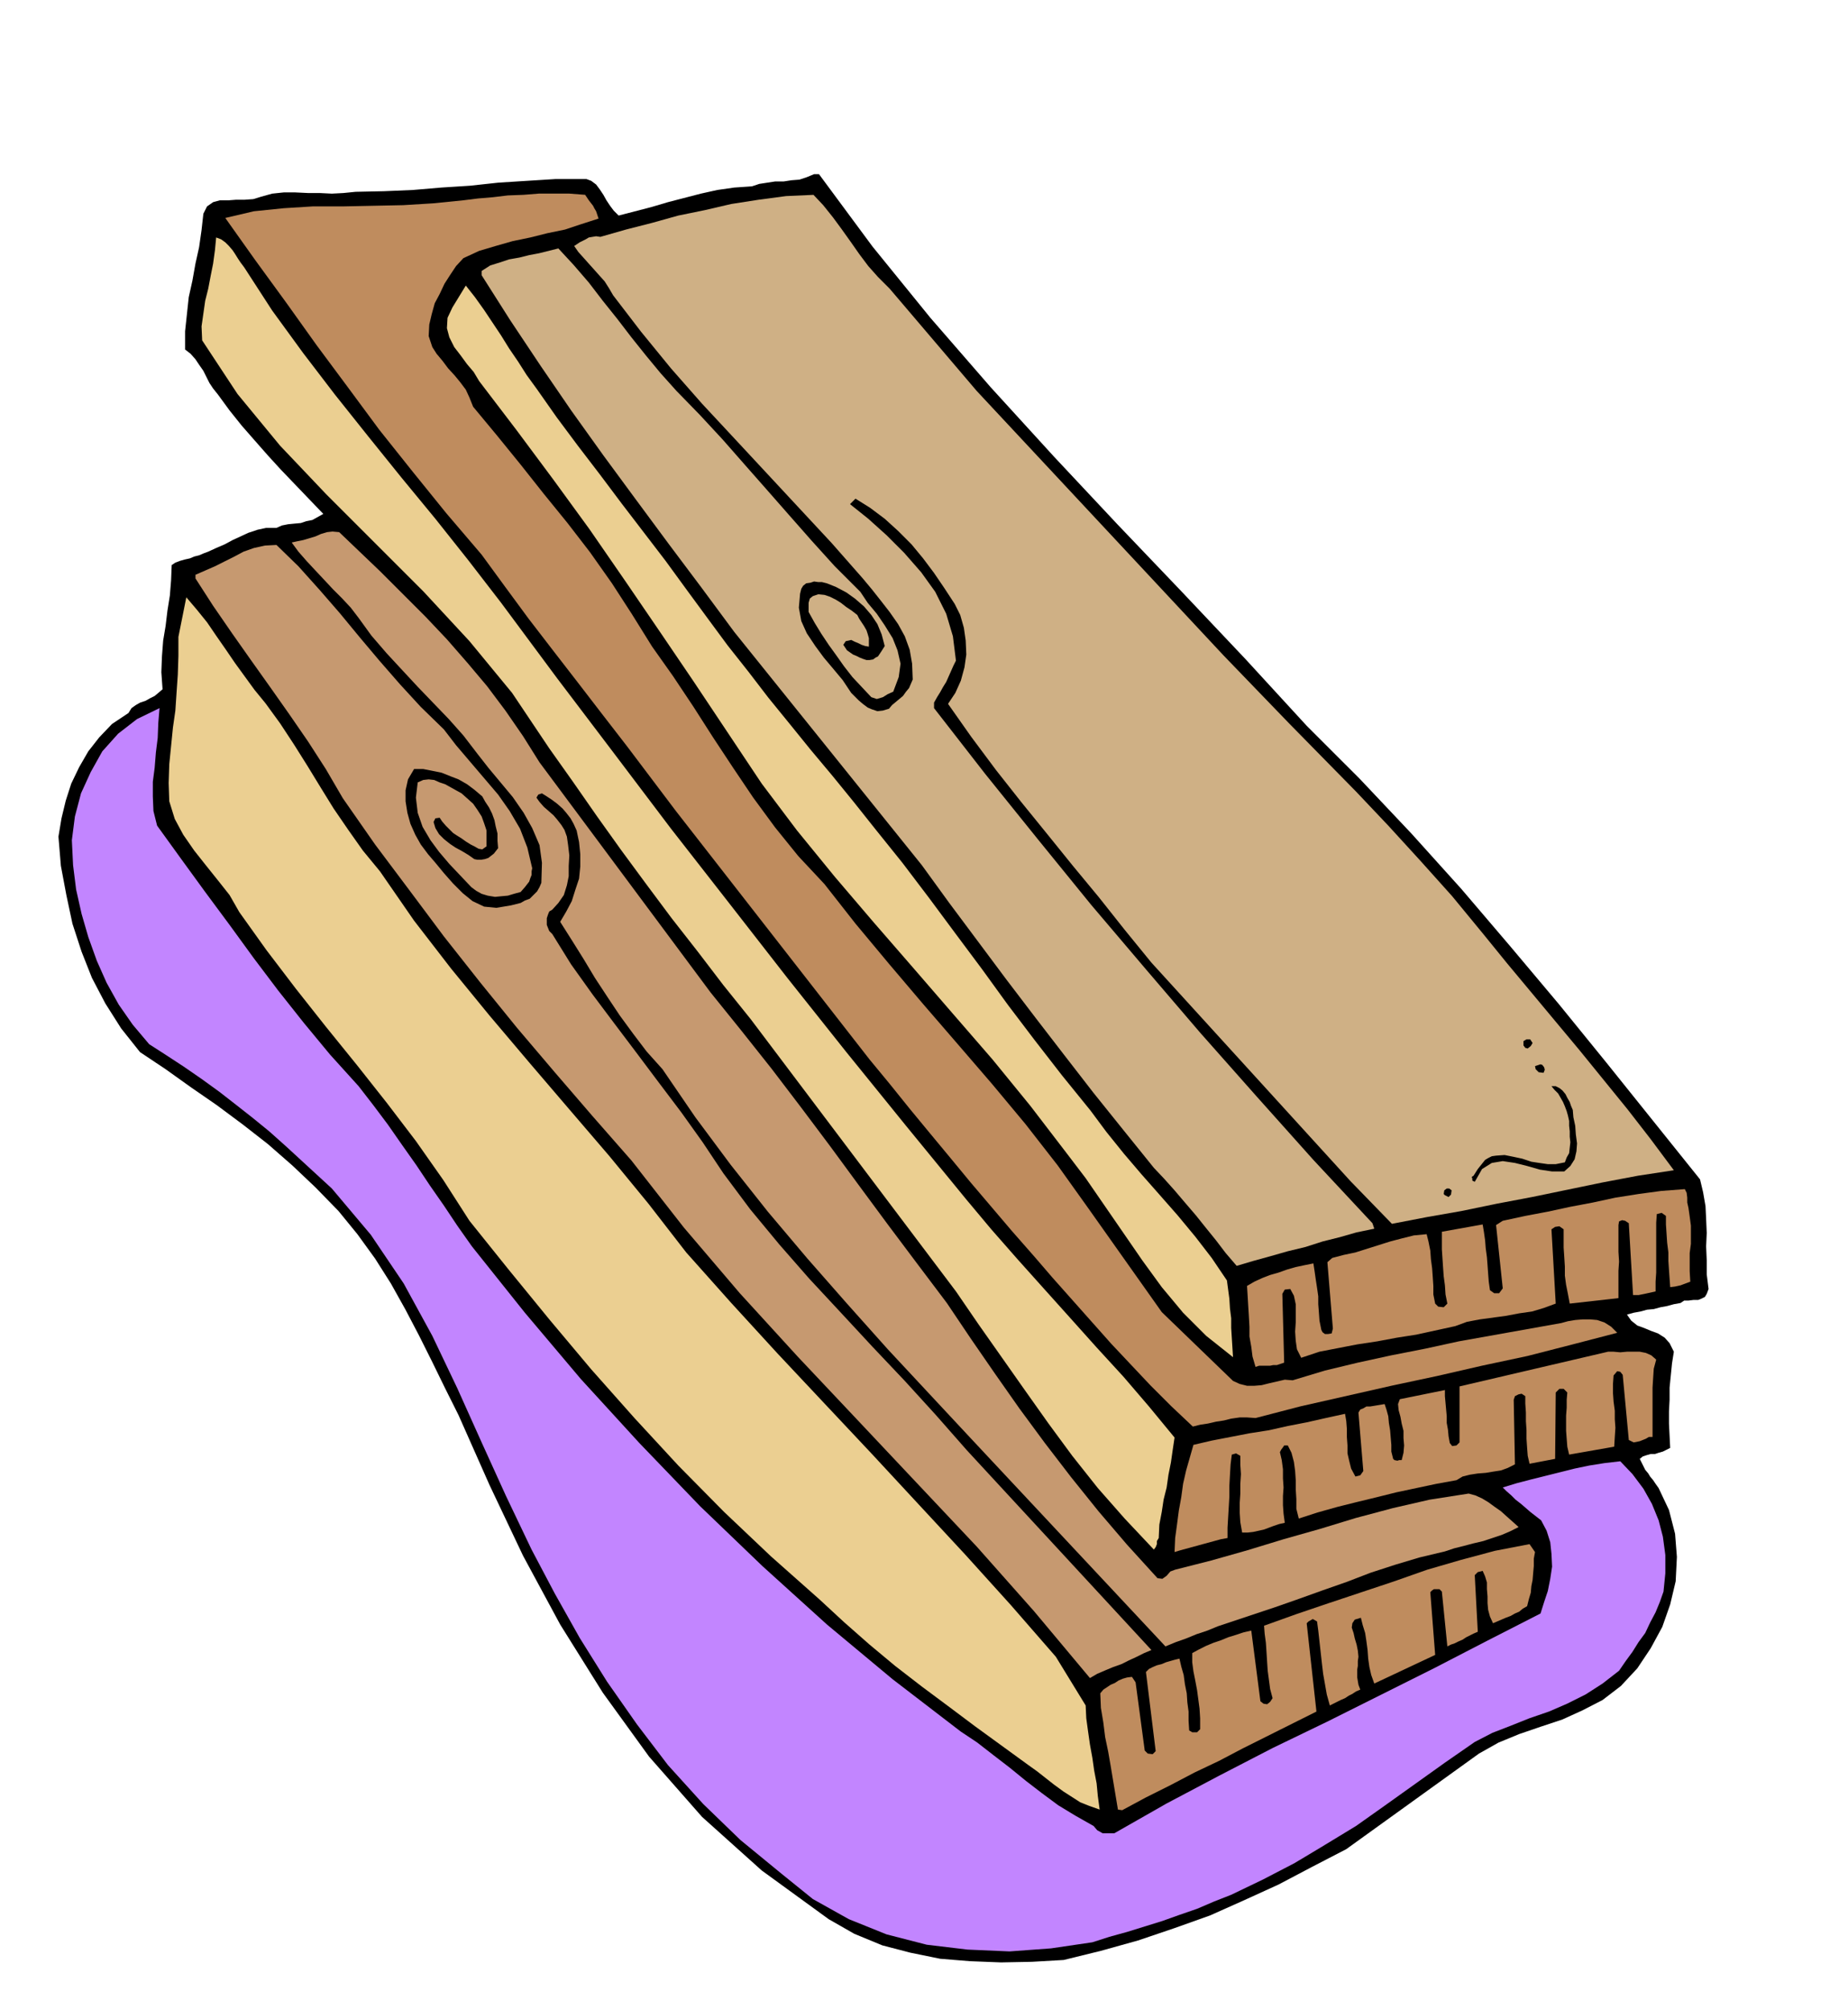 <svg xmlns="http://www.w3.org/2000/svg" fill-rule="evenodd" height="533.386" preserveAspectRatio="none" stroke-linecap="round" viewBox="0 0 3035 3301" width="490.455"><style>.brush1{fill:#000}.pen1{stroke:none}.brush2{fill:#bf8c5e}.brush4{fill:#ebcf91}</style><path class="pen1 brush1" d="m1345 286 88 119 95 117 99 114 104 114 104 111 106 111 104 110 101 110 87 87 85 90 82 91 81 95 79 94 78 96 77 96 77 96 5 21 4 23 1 21 1 23-1 22 1 23v23l3 24-3 8-3 5-6 3-5 2h-8l-8 1h-7l-6 4-11 2-11 3-11 2-11 3-11 1-11 3-11 2-11 3 7 10 10 8 11 4 12 5 11 4 11 7 8 9 7 14-3 19-2 20-2 20v20l-1 19v20l1 20 1 20-6 3-6 3-7 2-6 2h-7l-7 2-6 2-5 4 3 6 3 6 3 6 5 6 3 5 5 6 4 6 5 7 17 36 10 39 3 38-2 40-9 38-13 37-19 35-22 33-27 29-30 23-33 17-33 15-36 12-35 12-34 14-32 18-218 157-56 29-55 29-57 26-56 25-59 21-59 20-61 17-61 15-52 3-51 1-51-2-49-4-49-10-46-12-46-19-42-24-110-80-98-88-87-99-76-105-70-112-61-113-55-116-51-115-22-44-21-43-22-44-22-42-24-43-26-41-29-40-31-38-38-39-38-36-40-35-41-32-43-32-42-29-42-30-42-28-31-39-26-41-22-42-17-43-15-46-10-47-9-48-4-48 5-30 7-29 9-28 13-27 15-26 18-23 21-22 27-18 5-8 7-5 7-4 9-3 7-4 8-4 6-5 7-6-2-28 1-26 2-26 4-24 3-25 4-25 2-25 1-25 6-4 8-3 7-2 9-2 7-3 8-2 7-3 8-3 13-6 14-6 13-7 13-6 13-6 15-5 14-3h17l9-4 10-2 10-1 11-1 9-3 10-2 9-5 9-5-24-25-23-24-23-24-21-23-22-25-21-24-20-25-19-26-8-10-6-9-5-10-5-10-7-10-6-9-8-9-9-7v-30l3-28 3-28 6-27 5-28 6-27 4-28 3-27 6-12 10-7 11-3h14l13-1h14l14-1 13-4 18-5 19-2h19l21 1h19l20 1 19-1 20-2 47-1 47-2 47-4 47-3 46-5 47-3 48-3h50l8 3 8 6 6 8 6 9 5 9 6 9 6 8 8 8 27-7 27-7 27-8 27-7 27-7 27-6 28-4 29-2 12-4 13-2 13-2h14l13-2 13-1 12-4 12-5h8z"/><path class="pen1 brush2" d="m983 359-28 9-27 9-29 6-28 7-29 6-28 8-27 8-26 12-12 13-10 15-9 14-8 17-8 15-5 18-4 17-1 19 6 18 7 11 10 12 9 12 11 12 9 11 9 12 6 13 6 15 39 47 39 48 38 48 39 48 37 48 36 51 33 51 33 53 34 48 34 51 32 50 33 50 33 49 36 49 38 47 43 46 51 65 55 66 56 66 57 66 56 65 55 66 53 68 50 70 121 171 117 113 11 5 12 3h12l12-1 12-3 13-3 13-3 13 1 53-16 54-13 55-12 56-11 55-12 56-10 56-10 56-10 11-3 12-2 12-1h13l11 1 12 4 11 7 10 10-73 19-74 19-75 16-74 17-75 16-75 17-75 17-73 19-14-1h-12l-14 2-12 3-13 2-13 3-13 2-12 3-36-34-33-33-33-35-32-34-32-36-32-36-32-36-31-36-36-41-34-40-34-40-33-40-34-41-33-40-33-41-33-40-318-408-40-53-40-53-41-53-40-52-41-53-40-52-39-53-38-52-58-68-55-68-55-69-51-69-52-70-50-70-51-70-49-69 47-11 49-5 48-3h50l49-1 49-1 49-3 50-5 24-3 24-2 25-3 26-1 25-2h50l26 2 6 9 7 9 2 4 3 5 2 6 2 6z"/><path class="pen1" style="fill:#cfb085" d="m1336 320 16 17 16 20 14 19 15 21 14 20 15 20 16 18 19 19 143 168 405 434 54 56 55 57 54 55 55 56 53 56 53 58 52 58 51 62 39 48 40 48 40 48 40 48 39 48 39 48 38 49 38 51-59 9-58 11-58 12-58 12-58 11-58 12-57 10-57 11-68-70-327-359-44-54-42-53-43-52-42-52-43-53-41-52-41-55-38-54 12-18 9-20 6-22 3-21-1-23-3-21-6-21-9-18-17-26-17-25-18-24-19-23-22-22-22-20-24-18-24-15-9 9 30 24 30 27 29 29 28 32 23 32 18 36 11 37 5 40-4 8-4 9-4 9-4 9-5 8-5 9-5 8-5 9v9l84 108 87 108 87 107 90 106 89 104 93 105 93 104 97 104 3 9-29 6-28 8-28 7-28 9-29 7-28 8-29 8-27 8-18-21-16-21-17-21-16-20-18-21-17-20-17-19-17-18-50-62-49-61-48-62-47-61-48-63-47-63-47-63-45-62-308-383-54-73-54-72-54-73-53-72-53-74-50-73-50-75-47-74v-7l14-9 16-5 15-5 17-3 16-4 16-3 16-4 16-4 25 27 25 29 23 30 24 30 23 30 24 30 24 29 26 29 38 39 38 41 36 41 37 42 36 41 37 42 38 42 42 42 12 18 15 18 13 19 13 21 8 20 5 22-3 22-9 24-9 4-8 5-10 3-9-3-16-17-15-16-14-18-12-17-13-18-12-18-11-18-10-18v-15l2-7 5-4 9-3 10 1 9 3 10 5 8 5 9 7 9 6 9 7 3 6 4 6 4 6 4 7 2 6 2 7v14l-6-1-6-2-6-3-5-2-6-3-4 1-5 1-4 6 6 9 10 7 5 2 6 3 5 2 6 2h5l6-1 4-3 4-2 6-9 5-8-5-19-7-17-10-15-12-14-15-13-14-10-17-9-15-6-8-2h-6l-7-1-6 2-7 1-5 4-3 5-2 8-2 23 4 22 9 20 14 21 14 19 16 19 15 18 14 21 6 6 6 6 7 6 8 6 7 3 9 3 9-1 10-3 5-6 6-5 6-5 6-5 5-7 5-6 3-7 3-7-1-26-4-23-8-22-11-20-14-20-14-18-15-19-15-18-51-58-53-57-53-57-53-57-54-58-51-58-49-60-46-60-7-12-7-11-9-10-8-9-9-10-8-9-9-10-7-10 9-6 10-5 5-3 6-1 6-1 7 1 42-12 43-11 43-12 44-9 43-10 45-7 45-6 45-2z"/><path class="pen1 brush4" d="m401 439 46 71 51 70 52 68 55 69 54 67 56 68 54 68 54 70 92 124 94 124 93 123 96 123 95 122 97 122 98 121 99 121 41 49 43 49 43 48 44 49 43 48 44 48 42 49 42 51-3 20-3 21-4 20-3 21-5 20-3 20-4 21-1 22-3 5v5l-2 5-3 4-48-51-44-50-42-53-39-53-39-55-38-54-38-54-37-54-337-447-45-56-42-55-43-55-41-55-42-57-40-56-39-56-39-55-61-91-70-85-76-82-79-79-80-80-76-80-70-85-58-88-1-23 3-21 3-21 5-20 4-21 4-20 3-22 2-21 8 3 7 5 6 6 6 7 4 6 5 8 4 6 6 8zm480 199 33 47 35 47 36 47 36 48 36 47 36 47 35 48 36 49 31 42 34 43 33 43 35 43 34 42 36 43 35 43 35 44 45 56 44 58 43 58 44 59 42 58 44 58 45 58 47 58 26 35 29 36 29 34 30 34 29 33 29 35 27 35 25 37 2 15 2 15 1 16 2 16v16l1 16 1 16 1 16-44-35-38-38-35-42-32-44-31-45-31-45-31-45-32-42-59-77-62-76-65-75-64-74-66-76-64-75-62-76-58-77-56-84-56-84-57-84-56-82-58-84-59-81-61-82-61-80-9-15-11-13-11-15-10-13-8-16-4-15 1-17 8-17 22-36 15 19 15 21 14 21 14 21 13 21 15 22 14 22 16 22z"/><path class="pen1" style="fill:#c69970" d="m626 940 36 36 37 37 35 37 34 39 32 38 30 40 29 42 27 43 281 378 50 62 50 63 48 63 48 64 47 64 48 65 48 64 49 65 39 58 40 58 40 57 42 57 43 56 45 56 47 55 50 55 8 1 7-5 6-7 8-3 59-15 60-17 59-18 60-17 59-18 60-16 61-14 64-10 11 3 11 5 10 6 11 8 10 7 10 9 9 8 10 9-14 7-14 6-15 5-15 5-17 4-15 4-16 4-15 5-42 10-40 12-40 13-39 15-40 14-39 14-40 14-39 13-18 6-18 6-18 6-17 7-18 6-17 7-17 6-17 7-319-341-69-74-68-73-67-75-65-74-65-77-61-77-58-78-54-79-26-29-22-29-22-30-20-30-21-32-18-30-20-32-19-30 10-17 9-17 6-19 6-18 2-20v-20l-2-20-4-19-5-11-5-9-7-9-6-7-9-8-8-6-9-6-8-5-6 2-3 5 5 7 7 8 8 7 8 7 6 7 7 9 5 8 4 11 2 14 2 17-1 17v17l-3 15-5 16-9 13-10 11-5 3-2 5-2 6v11l2 5 2 5 5 5 31 50 35 49 36 48 37 49 36 48 37 49 35 49 34 51 44 59 48 58 49 56 53 57 51 55 53 56 51 56 51 58 303 328-12 5-12 6-13 6-12 6-14 5-12 5-14 6-12 7-92-110-94-106-98-104-97-103-99-105-95-104-92-108-86-110-64-73-62-72-62-73-60-74-60-76-56-75-57-76-53-76-28-48-29-45-31-45-31-44-32-45-31-44-31-45-29-45v-6l16-7 16-7 16-8 16-8 15-8 17-6 18-4 19-1 36 35 35 39 33 38 33 40 32 38 34 39 34 37 38 37 20 26 23 27 23 27 23 27 19 27 17 29 12 31 8 34-1 5v6l-2 5-2 6-7 9-7 8-11 3-10 3-11 1-10 1-12-2-10-3-9-5-8-6-18-19-18-19-17-20-14-19-13-22-8-23-3-25 3-25 9-4 9-1 9 1 9 4 9 3 9 5 9 5 9 5 9 8 10 9 7 10 7 11 4 11 4 12v26l-7 5-6-1-7-4-6-3-8-5-7-5-8-5-6-4-6-6-6-6-6-7-4-6-7 1-3 6 3 10 6 10 8 8 10 8 9 6 11 6 10 6 10 7 5 1h6l6-1 6-2 9-7 7-9-1-12v-12l-3-12-2-10-4-11-5-10-6-9-5-9-13-11-12-9-14-8-13-5-15-6-15-3-15-3h-15l-10 17-4 18v18l3 19 5 18 8 18 9 16 12 16 12 14 14 17 15 17 16 16 16 13 19 9 20 2 24-4 8-2 8-2 7-4 8-3 6-6 6-6 4-7 3-7 1-33-4-29-12-28-14-25-18-26-20-24-20-24-18-23-23-30-24-27-26-27-25-26-26-28-25-27-25-29-21-29-13-17-14-15-15-15-14-15-15-16-14-15-14-16-11-15 9-2 10-2 10-3 10-3 9-4 10-3 9-1 11 1 69 66z"/><path class="pen1 brush4" d="m436 1155 24 33 23 35 22 35 22 36 21 34 24 35 24 34 28 34 56 81 61 79 63 77 66 78 65 76 66 77 64 78 62 80 74 83 76 83 77 82 78 83 76 82 77 83 75 83 74 85 49 80 1 21 3 22 3 21 4 22 3 21 4 21 2 21 3 22-17-6-15-6-14-9-14-9-15-11-14-11-14-11-14-10-44-32-44-32-44-33-43-32-44-34-42-35-42-37-40-37-80-71-77-73-75-76-72-78-71-80-68-81-67-82-65-81-43-67-45-64-48-63-49-62-51-63-49-62-48-63-45-63-16-28-19-24-20-25-19-24-18-26-14-26-9-29-1-30 1-31 3-30 3-30 4-28 2-30 2-29 1-31v-31l13-65 17 20 17 21 15 22 16 23 15 22 16 22 16 22 18 22z"/><path class="pen1" style="fill:#c285ff" d="m262 1163-2 24-1 25-3 24-2 25-3 23v24l1 24 6 24 39 54 40 55 40 54 40 55 40 53 42 53 43 52 47 52 24 31 24 32 23 33 24 34 22 33 23 33 22 33 24 34 87 109 92 109 96 105 100 104 102 98 106 96 108 90 112 86 27 18 27 21 26 20 27 22 26 20 27 20 28 17 30 17 6 7 9 5h19l86-49 87-46 87-45 89-43 88-44 88-44 87-45 88-45 6-19 6-18 4-20 3-20-1-21-2-19-6-19-9-17-9-7-9-7-8-7-7-6-9-7-7-7-8-7-6-6 23-7 23-6 24-6 24-6 24-6 24-5 25-4 26-3 20 21 18 24 14 25 11 27 7 27 4 30v30l-3 30-6 17-7 17-9 17-8 17-11 15-10 16-11 15-11 16-27 21-28 18-30 15-30 13-32 11-30 12-31 12-29 15-49 34-49 35-49 35-48 34-51 31-50 30-52 27-52 25-28 11-28 12-29 10-28 10-29 9-29 9-29 8-28 9-68 10-68 5-69-3-67-8-66-17-62-25-59-33-52-42-67-55-61-59-58-64-51-67-49-70-45-72-41-73-38-72-42-88-40-88-40-89-41-86-47-86-54-80-64-76-75-69-28-25-27-22-28-22-27-21-29-21-29-20-29-19-28-18-27-32-23-33-20-36-16-36-14-39-11-38-9-40-5-40-2-41 5-39 10-38 16-35 19-34 26-29 31-24 37-18z"/><path class="pen1 brush1" d="m2517 1713-3 5-5 4-4-1-3-4v-7l5-3h6l4 6zm18 49-8-1-5-5-1-5 3-1 3-1 3-1 3 1 3 4 1 4-2 5zm48 61 1 12 3 14 1 14 2 15-1 13-3 13-7 11-10 9h-20l-20-3-21-6-20-5-20-3-18 3-16 10-12 21-4-2v-3l-1-3 3-2 7-11 8-10 4-5 5-3 6-3 7-1 14-1 15 3 14 3 15 5 13 2 14 2h13l15-3 3-8 4-7 1-9 1-9-1-9v-9l-1-9v-8l-2-9-2-7-3-8-3-7-4-7-4-7-6-6-5-6h7l6 3 5 4 5 6 3 6 4 7 2 6 3 7zm-199 132-1 7-4 4-6-3-2-2 1-6 4-3h4l4 3z"/><path class="pen1 brush2" d="m2773 1984 2 14 2 15v30l-2 15v30l1 17-8 3-8 3-9 2-8 1-1-14-1-14-1-15v-14l-2-16-1-15-1-15v-14l-7-5-8 2-1 14v82l-1 15v16l-9 2-9 2-10 2h-9l-7-118-6-4-5-1-5 2-1 6v44l1 16-1 15v45l-80 9-3-16-3-15-2-15v-15l-1-16-1-15v-30l-7-5-7 1-6 4 7 122-19 7-20 6-21 3-21 4-22 3-22 3-21 4-19 7-32 7-32 7-32 5-32 6-33 5-31 6-31 6-30 10-7-14-2-14-1-15 1-15v-30l-3-14-6-11-9 1-4 7 3 113-6 2-6 2h-6l-5 1h-18l-6 2-5-17-2-16-3-17v-16l-1-18-1-16-1-17-1-16 12-7 13-6 13-5 14-4 14-5 14-4 14-3 15-3 2 13 2 14 2 13 2 14v13l1 13 1 14 3 15 2 4 4 3h5l6-1 2-8-9-109 8-7 19-5 19-4 19-6 19-6 19-6 19-5 20-5 21-2 3 12 3 15 1 14 2 15 1 14 1 15v14l3 15 5 5 9 1 6-6-3-15-1-15-2-15-1-14-1-15-1-15v-29l67-12 2 12 2 14 1 13 2 15 1 13 1 14 1 13 2 14 7 5h8l6-8-11-104 11-7 37-8 37-7 37-8 37-7 37-8 38-6 37-5 39-3 3 6 1 8v8l2 9zm-53 249-4 15-1 15-1 16v81h-6l-5 3-5 2-5 2-10 2-8-4-10-107-4-5-5-1-6 7-1 14v15l1 14 2 15v14l1 14-1 15-1 16-74 13-3-13-1-13-1-13v-25l1-13v-13l1-12-6-6h-7l-6 6-1 109-42 8-3-13-1-13-1-15v-14l-1-15v-14l-1-15v-12l-6-4-5 1-6 3-2 6 2 106-12 6-11 4-13 2-12 2-13 1-13 2-12 3-10 6-33 6-33 7-33 7-32 8-33 8-32 8-32 9-31 10-4-16v-16l-1-16v-15l-1-15-2-15-4-15-6-12h-6l-2 3-3 4-2 4 3 13 2 15v15l1 15-1 14v15l1 14 2 15-9 2-9 3-8 3-8 3-9 2-9 2-9 1h-9l-3-17-1-15v-17l1-15v-16l1-16-1-15v-15l-7-4-7 2-2 16-1 17-1 18v18l-1 17-1 17-1 17v17l-11 2-11 3-11 3-11 3-11 3-11 3-11 3-10 3 1-23 3-22 3-23 4-22 3-22 5-22 6-21 6-21 30-7 31-6 31-6 32-5 31-7 31-6 31-7 32-7 2 12 1 13v13l1 14v13l3 13 3 12 7 13 8-2 5-7-8-96 3-5 5-2 5-3h6l6-1 6-1 6-1 6-1 3 9 3 11 1 11 2 12 1 12 1 12v11l3 12 2 2 5 1 3-1h4l3-12 1-12-1-12v-12l-3-12-2-11-3-11-1-10 3-8 74-15v10l1 11 1 11 1 11v11l2 11 1 11 2 11 4 5 7-1 5-5v-92l244-57h9l11 1 11-1h21l10 2 9 4 8 7zm-199 316-2 11v12l-1 11-1 12-2 10-1 11-3 10-3 12-7 4-6 5-7 3-7 4-8 3-7 3-7 3-7 3-5-11-3-11-1-11v-11l-1-12v-11l-3-10-4-9-8 2-5 5 5 93-7 3-6 3-6 3-6 4-7 3-6 3-6 2-6 3-9-90-4-4h-9l-3 2-3 3 8 103-100 47-5-14-3-13-2-14-1-14-2-15-2-13-4-13-3-12-10 3-4 6-1 7 3 9 2 9 3 10 2 10 1 10-1 7v8l-1 6v13l1 6 1 6 3 8-7 3-6 4-6 3-6 4-7 3-6 3-6 3-6 3-5-18-3-17-3-17-2-17-2-18-2-18-2-18-2-15-7-4-7 4-3 3 16 145-40 20-40 20-40 20-40 21-40 19-40 21-40 20-39 21-7-1-4-24-4-24-4-24-4-23-5-24-3-24-4-24-1-24 5-6 6-4 6-4 7-3 6-4 7-3 7-2 8-1 6 9 15 112 5 5 8 1 5-5-16-130 5-5 6-3 7-3 8-2 7-3 7-2 7-2 8-2 3 13 4 14 2 15 3 15 1 15 2 15v15l1 16 5 3h8l5-5v-18l-1-16-2-15-2-15-3-16-3-15-2-15v-15l11-6 12-6 12-5 12-4 12-5 13-4 12-4 13-3 15 116 5 4 6 1 5-4 4-6-4-15-2-15-2-15-1-15-1-16-1-15-2-15-1-13 53-19 53-18 54-18 54-18 54-19 55-16 56-15 57-11 9 13z"/></svg>
